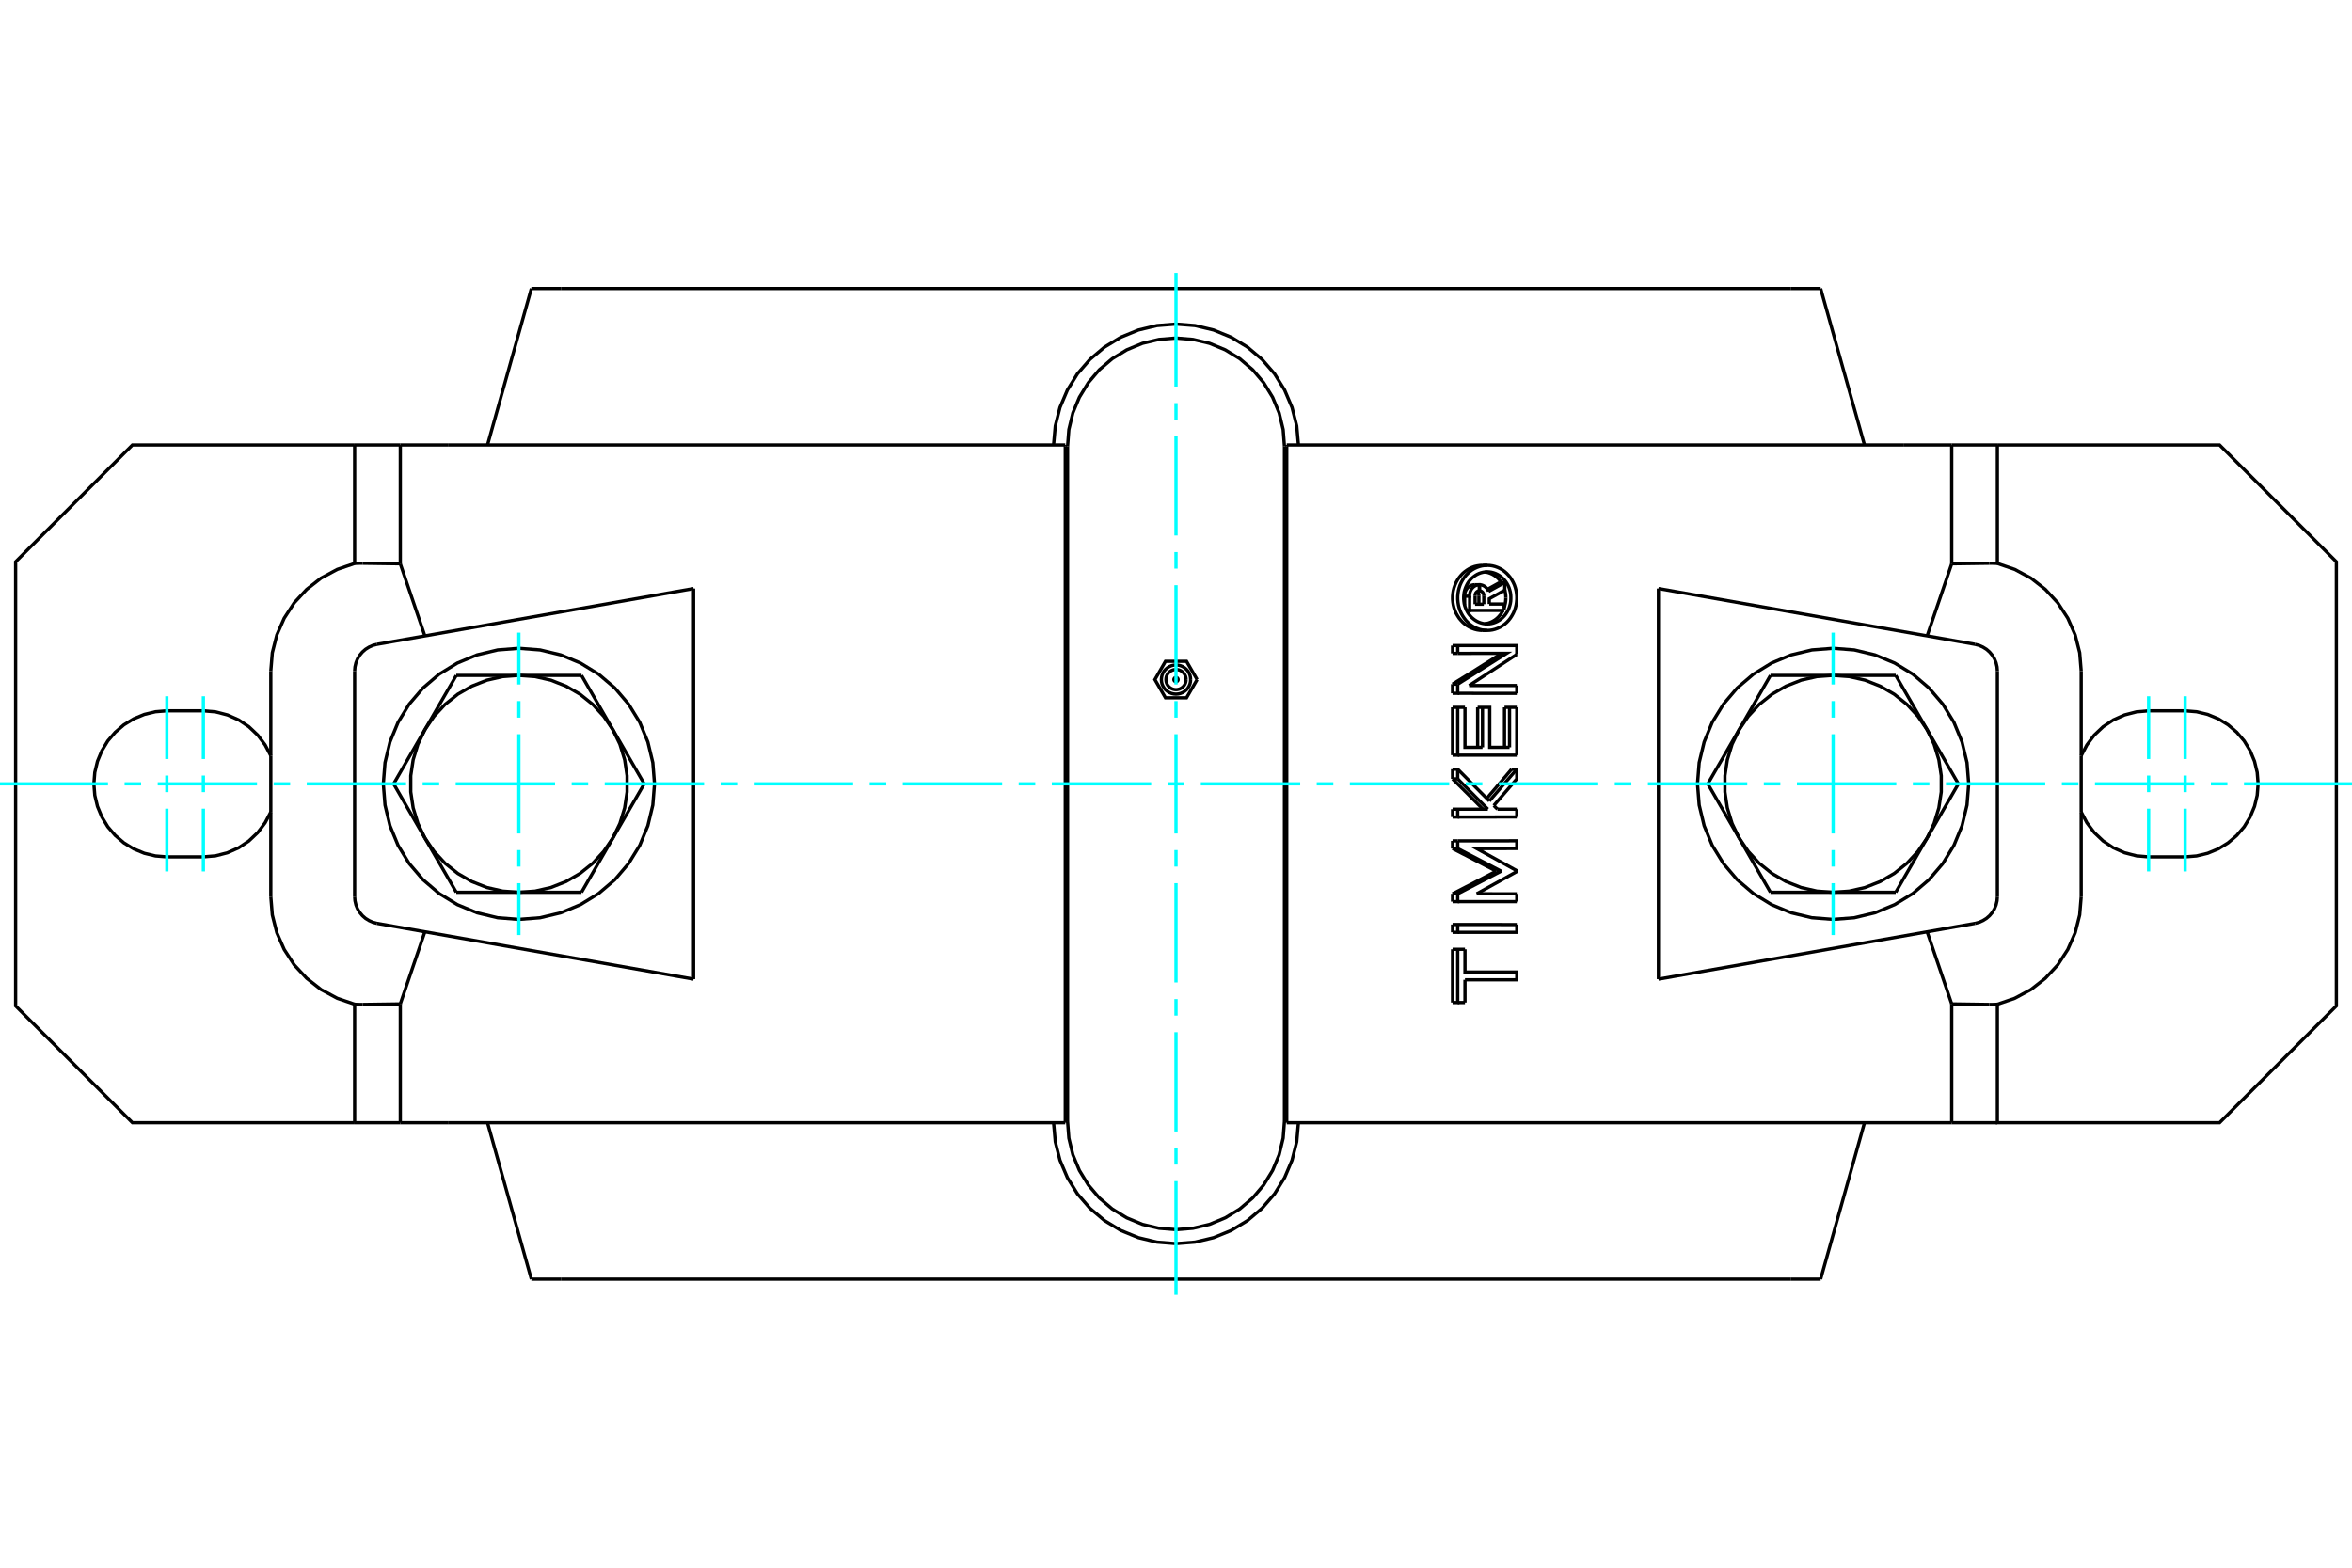 <?xml version="1.0" standalone="no"?>
<!DOCTYPE svg PUBLIC "-//W3C//DTD SVG 1.1//EN"
	"http://www.w3.org/Graphics/SVG/1.1/DTD/svg11.dtd">
<svg xmlns="http://www.w3.org/2000/svg" height="100%" width="100%" viewBox="0 0 36000 24000">
	<rect x="-1800" y="-1200" width="39600" height="26400" style="fill:#FFF"/>
	<g style="fill:none; fill-rule:evenodd" transform="matrix(1 0 0 1 0 0)">
		<g style="fill:none; stroke:#000; stroke-width:50; shape-rendering:geometricPrecision">
			<polyline points="19660,6835 19640,6576 19579,6322 19479,6082 19343,5860 19174,5661 18976,5492 18754,5356 18513,5256 18260,5196 18000,5175 17740,5196 17487,5256 17246,5356 17024,5492 16826,5661 16657,5860 16521,6082 16421,6322 16360,6576 16340,6835"/>
			<line x1="16340" y1="17165" x2="16340" y2="6835"/>
			<polyline points="16340,17165 16360,17424 16421,17678 16521,17918 16657,18140 16826,18339 17024,18508 17246,18644 17487,18744 17740,18804 18000,18825 18260,18804 18513,18744 18754,18644 18976,18508 19174,18339 19343,18140 19479,17918 19579,17678 19640,17424 19660,17165"/>
			<line x1="19660" y1="6835" x2="19660" y2="17165"/>
			<line x1="22578" y1="9250" x2="22711" y2="9250"/>
			<line x1="22578" y1="9120" x2="22578" y2="9250"/>
			<polyline points="22643,9045 22640,9045 22637,9046 22634,9046 22631,9047 22629,9047 22626,9048 22623,9049 22620,9050 22617,9052 22615,9053 22612,9055 22609,9056 22607,9058 22604,9060 22602,9062 22600,9064 22598,9066 22596,9069 22594,9071 22592,9074 22590,9076 22588,9079 22587,9082 22585,9085 22584,9088 22583,9091 22582,9094 22581,9097 22580,9100 22580,9103 22579,9107 22579,9110 22578,9113 22578,9117 22578,9120"/>
			<polyline points="22569,8952 22643,8952 22643,9045"/>
			<polyline points="22418,9128 22418,9120 22418,9113 22418,9106 22419,9098 22420,9090 22421,9083 22423,9075 22425,9068 22427,9060 22430,9053 22433,9046 22436,9039 22440,9032 22444,9026 22448,9019 22452,9013 22456,9007 22461,9002 22466,8997 22471,8992 22477,8987 22482,8982 22488,8978 22494,8974 22500,8970 22507,8967 22514,8964 22520,8961 22527,8959 22534,8957 22541,8955 22548,8954 22555,8953 22562,8952 22569,8952"/>
			<polyline points="22418,9128 22494,9128 22494,9120 22494,9113 22494,9105 22495,9097 22496,9090 22497,9082 22499,9075 22501,9067 22503,9060 22506,9053 22509,9046 22512,9039 22515,9032 22519,9026 22523,9019 22527,9013 22532,9008 22537,9002 22542,8997 22547,8991 22552,8987 22558,8982 22564,8978 22570,8974 22576,8970 22582,8967 22589,8964 22595,8961 22602,8959 22609,8957 22616,8955 22622,8954 22629,8953 22636,8952 22643,8952"/>
			<line x1="22418" y1="9268" x2="22418" y2="9128"/>
			<polyline points="22447,9345 22494,9345 22494,9128"/>
			<line x1="23023" y1="9345" x2="22494" y2="9345"/>
			<line x1="23023" y1="9247" x2="23023" y2="9345"/>
			<line x1="22795" y1="9247" x2="23023" y2="9247"/>
			<line x1="22636" y1="9250" x2="22636" y2="9118"/>
			<line x1="22711" y1="9250" x2="22711" y2="9118"/>
			<polyline points="22636,9118 22636,9116 22636,9114 22636,9112 22636,9110 22636,9108 22635,9106 22635,9104 22635,9102 22634,9100 22634,9098 22633,9096 22633,9094 22632,9092 22631,9090 22631,9088 22630,9087 22629,9085 22628,9083 22627,9081 22626,9079 22625,9078 22624,9076 22623,9074 22622,9073 22621,9071 22619,9070 22618,9068 22617,9067 22616,9065 22614,9064 22613,9063 22612,9061 22610,9060 22609,9059 22607,9058"/>
			<polyline points="22711,9118 22711,9115 22710,9112 22710,9108 22710,9105 22709,9102 22708,9099 22708,9096 22707,9093 22706,9090 22704,9087 22703,9084 22702,9081 22700,9078 22698,9076 22697,9073 22695,9071 22693,9068 22691,9066 22689,9064 22686,9061 22684,9060 22682,9058 22679,9056 22677,9054 22674,9053 22671,9051 22669,9050 22666,9049 22663,9048 22660,9047 22657,9046 22654,9046 22652,9046 22649,9045 22646,9045"/>
			<polyline points="22643,9045 22646,9045 22646,8952"/>
			<polyline points="22643,8952 22646,8952 22651,8952 22656,8952 22661,8953 22666,8954 22671,8955 22676,8956 22680,8957 22685,8958 22690,8960 22695,8962 22700,8964 22704,8966 22709,8968 22713,8970 22718,8973 22722,8976 22726,8979 22731,8982 22735,8985 22739,8988 22742,8992 22746,8996 22750,8999 22753,9003 22757,9007 22760,9012 22763,9016 22766,9020 22769,9025 22772,9029 22775,9034 22777,9039 22779,9044 22782,9049 22784,9054"/>
			<polyline points="22767,9022 22773,9019 22778,9016 22784,9013 22789,9010 22794,9007 22800,9004 22805,9001 22811,8998 22816,8995 22821,8992 22827,8989 22832,8986 22838,8983 22843,8980 22848,8977 22854,8974 22859,8971 22865,8968 22870,8965 22875,8962 22881,8959 22886,8956 22891,8953 22897,8950 22902,8947 22908,8944 22913,8941 22918,8938 22924,8935 22929,8932 22934,8929 22940,8926 22945,8923 22951,8920 22956,8917"/>
			<line x1="22784" y1="9054" x2="23032" y2="8917"/>
			<polyline points="22956,8917 23032,8917 23032,9035 22795,9166 22795,9247"/>
			<polyline points="22233,10829 22312,10829 22423,10829"/>
			<line x1="22233" y1="11561" x2="22233" y2="10829"/>
			<polyline points="22233,11561 22312,11561 22312,10829"/>
			<line x1="23216" y1="11561" x2="22312" y2="11561"/>
			<line x1="23216" y1="10829" x2="23216" y2="11561"/>
			<polyline points="23028,10829 23105,10829 23216,10829"/>
			<line x1="23028" y1="11441" x2="23028" y2="10829"/>
			<line x1="23105" y1="11441" x2="23105" y2="10829"/>
			<polyline points="22423,10829 22423,11441 22691,11441"/>
			<line x1="22617" y1="11441" x2="22617" y2="10829"/>
			<line x1="22691" y1="11441" x2="22691" y2="10829"/>
			<polyline points="22617,10829 22691,10829 22802,10829 22802,11441 23105,11441"/>
			<line x1="22233" y1="12991" x2="22233" y2="12873"/>
			<polyline points="22233,12991 22312,12991 22312,12873"/>
			<line x1="22233" y1="12873" x2="22312" y2="12873"/>
			<polyline points="22901,13337 22882,13327 22863,13317 22844,13307 22826,13297 22807,13287 22788,13277 22769,13268 22750,13258 22731,13248 22712,13238 22693,13228 22674,13218 22655,13208 22636,13198 22617,13188 22598,13179 22579,13169 22560,13159 22541,13149 22522,13139 22503,13129 22483,13119 22464,13109 22445,13099 22426,13089 22407,13080 22387,13070 22368,13060 22349,13050 22330,13040 22310,13030 22291,13020 22272,13010 22252,13000 22233,12991"/>
			<polyline points="22901,13337 22976,13337 22312,12991"/>
			<polyline points="22233,13683 22252,13673 22272,13663 22291,13654 22310,13644 22330,13634 22349,13624 22368,13614 22387,13604 22407,13594 22426,13584 22445,13574 22464,13565 22483,13555 22503,13545 22522,13535 22541,13525 22560,13515 22579,13505 22598,13495 22617,13485 22636,13475 22655,13466 22674,13456 22693,13446 22712,13436 22731,13426 22750,13416 22769,13406 22788,13396 22807,13386 22826,13376 22844,13367 22863,13357 22882,13347 22901,13337"/>
			<polyline points="22233,13683 22312,13683 22976,13337"/>
			<line x1="22233" y1="13803" x2="22233" y2="13683"/>
			<polyline points="22233,13803 22312,13803 22312,13683"/>
			<line x1="23216" y1="13803" x2="22312" y2="13803"/>
			<line x1="23216" y1="13684" x2="23216" y2="13803"/>
			<line x1="22603" y1="13683" x2="23216" y2="13684"/>
			<polyline points="22312,12873 23216,12872 23216,12990 22603,12991 23216,13330 23216,13343 22603,13683"/>
			<polyline points="22233,14533 22312,14533 22423,14533"/>
			<line x1="22233" y1="15348" x2="22233" y2="14533"/>
			<polyline points="22233,15348 22312,15348 22312,14533"/>
			<line x1="22423" y1="15348" x2="22312" y2="15348"/>
			<line x1="22423" y1="15000" x2="22423" y2="15348"/>
			<polyline points="22423,14533 22423,14881 23216,14881 23216,15000 22423,15000"/>
			<polyline points="22233,14153 22312,14153 23216,14154"/>
			<line x1="22233" y1="14273" x2="22233" y2="14153"/>
			<polyline points="22233,14273 22312,14273 22312,14153"/>
			<polyline points="23216,14154 23216,14273 22312,14273"/>
			<polyline points="22233,12388 22312,12388 22773,12388"/>
			<line x1="22233" y1="12508" x2="22233" y2="12388"/>
			<polyline points="22233,12508 22312,12508 22312,12388"/>
			<line x1="23216" y1="12507" x2="22312" y2="12508"/>
			<line x1="23216" y1="12388" x2="23216" y2="12507"/>
			<line x1="22920" y1="12388" x2="23216" y2="12388"/>
			<line x1="22864" y1="12332" x2="22920" y2="12388"/>
			<polyline points="22698,12388 22685,12375 22672,12362 22659,12348 22646,12335 22632,12322 22619,12309 22606,12295 22593,12282 22580,12269 22566,12255 22553,12242 22540,12229 22527,12216 22513,12202 22500,12189 22487,12176 22474,12163 22460,12149 22447,12136 22434,12123 22420,12110 22407,12096 22394,12083 22380,12070 22367,12057 22354,12043 22340,12030 22327,12017 22314,12004 22300,11990 22287,11977 22273,11964 22260,11951 22247,11938 22233,11924"/>
			<line x1="22773" y1="12388" x2="22312" y2="11924"/>
			<line x1="22233" y1="11924" x2="22312" y2="11924"/>
			<line x1="22233" y1="11924" x2="22233" y2="11776"/>
			<line x1="22312" y1="11924" x2="22312" y2="11776"/>
			<polyline points="22233,11776 22312,11776 22796,12263"/>
			<polyline points="22756,12223 22767,12210 22778,12198 22789,12185 22800,12172 22811,12159 22822,12146 22833,12134 22844,12121 22855,12108 22866,12095 22877,12082 22888,12070 22899,12057 22909,12044 22920,12031 22931,12019 22942,12006 22953,11993 22964,11980 22975,11967 22986,11955 22996,11942 23007,11929 23018,11916 23029,11903 23040,11891 23051,11878 23062,11865 23072,11852 23083,11840 23094,11827 23105,11814 23116,11801 23126,11788 23137,11776"/>
			<line x1="22796" y1="12263" x2="23216" y2="11776"/>
			<polyline points="23137,11776 23216,11776 23216,11924 22864,12332"/>
			<line x1="22233" y1="10614" x2="22233" y2="10474"/>
			<polyline points="22233,10614 22312,10614 22312,10474"/>
			<line x1="22233" y1="10474" x2="22312" y2="10474"/>
			<line x1="23216" y1="10615" x2="22312" y2="10614"/>
			<line x1="23216" y1="10495" x2="23216" y2="10615"/>
			<line x1="22487" y1="10495" x2="23216" y2="10495"/>
			<line x1="23216" y1="10018" x2="22487" y2="10495"/>
			<polyline points="22233,10474 22255,10460 22277,10447 22298,10433 22320,10420 22342,10406 22364,10393 22385,10379 22407,10366 22429,10352 22450,10339 22472,10326 22493,10312 22515,10299 22537,10285 22558,10272 22580,10258 22601,10245 22622,10231 22644,10218 22665,10204 22687,10191 22708,10177 22729,10164 22751,10151 22772,10137 22793,10124 22815,10110 22836,10097 22857,10083 22878,10070 22900,10056 22921,10043 22942,10029 22963,10016 22984,10002"/>
			<polyline points="22312,10474 23061,10002 22312,10003"/>
			<line x1="22233" y1="10003" x2="22312" y2="10003"/>
			<line x1="22233" y1="10003" x2="22233" y2="9883"/>
			<line x1="22312" y1="10003" x2="22312" y2="9883"/>
			<polyline points="22233,9883 22312,9883 23216,9883 23216,10018"/>
			<polyline points="22764,9651 22805,9649 22845,9643 22884,9633 22923,9619 22960,9602 22996,9580 23030,9556 23062,9528 23091,9497 23118,9463 23141,9427 23162,9389 23180,9349 23194,9307 23205,9264 23212,9220 23216,9175 23216,9131 23212,9086 23205,9042 23194,8999 23180,8957 23162,8917 23141,8879 23118,8842 23091,8809 23062,8778 23030,8750 22996,8725 22960,8704 22923,8687 22884,8673 22845,8663 22805,8657 22764,8655 22724,8657 22683,8663 22644,8673 22605,8687 22568,8704 22532,8725 22498,8750 22467,8778 22437,8809 22411,8842 22387,8879 22366,8917 22348,8957 22334,8999 22323,9042 22316,9086 22312,9131 22312,9175 22316,9220 22323,9264 22334,9307 22348,9349 22366,9389 22387,9427 22411,9463 22437,9497 22467,9528 22498,9556 22532,9580 22568,9602 22605,9619 22644,9633 22683,9643 22724,9649 22764,9651"/>
			<polyline points="22690,9651 22650,9649 22610,9643 22570,9633 22531,9619 22492,9601 22456,9580 22421,9555 22389,9527 22361,9497 22334,9465 22310,9428 22288,9390 22270,9349 22255,9306 22244,9262 22237,9218 22233,9174 22233,9131 22237,9087 22244,9043 22255,9000 22270,8957 22288,8916 22310,8877 22334,8841 22361,8808 22389,8778 22421,8751 22456,8726 22492,8704 22531,8686 22570,8672 22610,8663 22650,8657 22690,8655"/>
			<polyline points="22764,9551 22797,9550 22829,9545 22860,9537 22891,9526 22921,9512 22950,9495 22977,9475 23002,9453 23026,9428 23047,9401 23066,9372 23083,9342 23097,9310 23108,9276 23117,9242 23123,9206 23125,9171 23125,9135 23123,9099 23117,9064 23108,9030 23097,8996 23083,8964 23066,8933 23047,8904 23026,8878 23002,8853 22977,8831 22950,8811 22921,8794 22891,8780 22860,8769 22829,8761 22797,8756 22764,8754 22732,8756 22700,8761 22668,8769 22637,8780 22607,8794 22579,8811 22552,8831 22526,8853 22503,8878 22481,8904 22462,8933 22446,8964 22432,8996 22420,9030 22411,9064 22406,9099 22403,9135 22403,9171 22406,9206 22411,9242 22420,9276 22432,9310 22446,9342 22462,9372 22481,9401 22503,9428 22526,9453 22552,9475 22579,9495 22607,9512 22637,9526 22668,9537 22700,9545 22732,9550 22764,9551"/>
			<polyline points="23023,9302 23024,9298 23026,9293 23027,9289 23028,9285 23030,9281 23031,9277 23032,9272 23033,9268 23034,9264 23035,9260 23036,9255 23037,9251 23038,9247 23039,9243 23040,9238 23041,9234 23042,9230 23042,9225 23043,9221 23044,9217 23044,9213 23045,9208 23045,9204 23046,9200 23046,9195 23047,9191 23047,9187 23047,9182 23048,9178 23048,9174 23048,9170 23048,9166 23048,9161 23048,9157 23048,9153"/>
			<polyline points="22727,9549 22737,9548 22747,9546 22756,9545 22766,9542 22776,9540 22786,9537 22795,9534 22805,9530 22814,9527 22824,9523 22833,9518 22842,9514 22851,9509 22860,9504 22869,9498 22878,9493 22886,9487 22894,9481 22903,9474 22910,9468 22918,9461 22925,9454 22933,9447 22940,9439 22946,9432 22953,9424 22959,9416 22966,9408 22972,9400 22978,9391 22984,9382 22989,9373 22994,9364 23000,9354 23005,9345"/>
			<polyline points="22979,8917 22974,8909 22969,8902 22963,8894 22958,8887 22952,8881 22947,8874 22941,8868 22935,8861 22929,8855 22922,8849 22916,8843 22909,8837 22902,8831 22895,8826 22888,8821 22881,8815 22874,8810 22866,8806 22859,8801 22851,8797 22843,8792 22835,8788 22827,8785 22819,8781 22811,8778 22803,8774 22794,8772 22786,8769 22778,8766 22769,8764 22761,8762 22752,8760 22744,8759 22735,8758 22727,8757"/>
			<polyline points="23048,9153 23048,9150 23048,9146 23048,9143 23048,9139 23048,9136 23048,9133 23048,9129 23048,9126 23047,9122 23047,9119 23047,9116 23047,9112 23046,9109 23046,9105 23045,9102 23045,9098 23045,9095 23044,9092 23044,9088 23043,9085 23043,9081 23042,9078 23041,9074 23041,9071 23040,9068 23039,9064 23039,9061 23038,9057 23037,9054 23036,9050 23036,9047 23035,9044 23034,9040 23033,9037 23032,9033"/>
			<line x1="27099" y1="13660" x2="26620" y2="12830"/>
			<line x1="28058" y1="13660" x2="27099" y2="13660"/>
			<polyline points="26620,12830 26760,13035 26928,13217 27122,13372 27337,13496 27568,13587 27810,13642 28058,13660"/>
			<line x1="29496" y1="12830" x2="29016" y2="13660"/>
			<polyline points="28058,13660 28305,13642 28547,13587 28778,13496 28993,13372 29187,13217 29356,13035 29496,12830"/>
			<line x1="29016" y1="13660" x2="28058" y2="13660"/>
			<line x1="26140" y1="12000" x2="26620" y2="11170"/>
			<line x1="26620" y1="12830" x2="26140" y2="12000"/>
			<polyline points="26620,11170 26512,11393 26439,11631 26402,11876 26402,12124 26439,12369 26512,12607 26620,12830"/>
			<line x1="27099" y1="10340" x2="28058" y2="10340"/>
			<line x1="26620" y1="11170" x2="27099" y2="10340"/>
			<polyline points="28058,10340 27810,10358 27568,10413 27337,10504 27122,10628 26928,10783 26760,10965 26620,11170"/>
			<line x1="29496" y1="11170" x2="29975" y2="12000"/>
			<polyline points="29496,12830 29603,12607 29676,12369 29713,12124 29713,11876 29676,11631 29603,11393 29496,11170"/>
			<line x1="29975" y1="12000" x2="29496" y2="12830"/>
			<line x1="28058" y1="10340" x2="29016" y2="10340"/>
			<polyline points="29496,11170 29356,10965 29187,10783 28993,10628 28778,10504 28547,10413 28305,10358 28058,10340"/>
			<line x1="29016" y1="10340" x2="29496" y2="11170"/>
			<line x1="8901" y1="10340" x2="9380" y2="11170"/>
			<line x1="7942" y1="10340" x2="8901" y2="10340"/>
			<polyline points="9380,11170 9240,10965 9072,10783 8878,10628 8663,10504 8432,10413 8190,10358 7942,10340"/>
			<line x1="6504" y1="11170" x2="6984" y2="10340"/>
			<polyline points="7942,10340 7695,10358 7453,10413 7222,10504 7007,10628 6813,10783 6644,10965 6504,11170"/>
			<line x1="6984" y1="10340" x2="7942" y2="10340"/>
			<line x1="9860" y1="12000" x2="9380" y2="12830"/>
			<line x1="9380" y1="11170" x2="9860" y2="12000"/>
			<polyline points="9380,12830 9488,12607 9561,12369 9598,12124 9598,11876 9561,11631 9488,11393 9380,11170"/>
			<line x1="8901" y1="13660" x2="7942" y2="13660"/>
			<line x1="9380" y1="12830" x2="8901" y2="13660"/>
			<polyline points="7942,13660 8190,13642 8432,13587 8663,13496 8878,13372 9072,13217 9240,13035 9380,12830"/>
			<line x1="6504" y1="12830" x2="6025" y2="12000"/>
			<polyline points="6504,11170 6397,11393 6324,11631 6287,11876 6287,12124 6324,12369 6397,12607 6504,12830"/>
			<line x1="6025" y1="12000" x2="6504" y2="11170"/>
			<line x1="7942" y1="13660" x2="6984" y2="13660"/>
			<polyline points="6504,12830 6644,13035 6813,13217 7007,13372 7222,13496 7453,13587 7695,13642 7942,13660"/>
			<line x1="6984" y1="13660" x2="6504" y2="12830"/>
			<polyline points="30133,12000 30107,11675 30031,11359 29907,11058 29737,10780 29525,10532 29278,10321 29000,10151 28699,10026 28382,9950 28058,9925 27733,9950 27416,10026 27115,10151 26838,10321 26590,10532 26379,10780 26208,11058 26084,11359 26008,11675 25982,12000 26008,12325 26084,12641 26208,12942 26379,13220 26590,13468 26838,13679 27115,13849 27416,13974 27733,14050 28058,14075 28382,14050 28699,13974 29000,13849 29278,13679 29525,13468 29737,13220 29907,12942 30031,12641 30107,12325 30133,12000"/>
			<polyline points="10018,12000 9992,11675 9916,11359 9792,11058 9621,10780 9410,10532 9162,10321 8885,10151 8584,10026 8267,9950 7942,9925 7618,9950 7301,10026 7000,10151 6722,10321 6475,10532 6263,10780 6093,11058 5969,11359 5893,11675 5867,12000 5893,12325 5969,12641 6093,12942 6263,13220 6475,13468 6722,13679 7000,13849 7301,13974 7618,14050 7942,14075 8267,14050 8584,13974 8885,13849 9162,13679 9410,13468 9621,13220 9792,12942 9916,12641 9992,12325 10018,12000"/>
			<polyline points="5552,8623 5549,8623 5545,8623 5541,8623 5538,8623 5534,8623 5531,8623 5527,8623 5524,8623 5520,8623 5517,8623 5513,8623 5510,8623 5506,8623 5502,8623 5499,8623 5495,8623 5492,8623 5488,8624 5485,8624 5481,8624 5478,8624 5474,8624 5470,8624 5467,8624 5463,8624 5460,8624 5456,8625 5453,8625 5449,8625 5446,8625 5442,8625 5439,8625 5435,8626 5431,8626 5428,8626"/>
			<line x1="6127" y1="8631" x2="5552" y2="8623"/>
			<line x1="6127" y1="6812" x2="6127" y2="8631"/>
			<line x1="6127" y1="6812" x2="5428" y2="6812"/>
			<line x1="5428" y1="8626" x2="5428" y2="6812"/>
			<polyline points="30572,8626 30569,8626 30565,8626 30561,8625 30558,8625 30554,8625 30551,8625 30547,8625 30544,8625 30540,8624 30537,8624 30533,8624 30530,8624 30526,8624 30522,8624 30519,8624 30515,8624 30512,8624 30508,8623 30505,8623 30501,8623 30498,8623 30494,8623 30490,8623 30487,8623 30483,8623 30480,8623 30476,8623 30473,8623 30469,8623 30466,8623 30462,8623 30459,8623 30455,8623 30451,8623 30448,8623"/>
			<line x1="30572" y1="6812" x2="30572" y2="8626"/>
			<line x1="30572" y1="6812" x2="29873" y2="6812"/>
			<line x1="29873" y1="8631" x2="29873" y2="6812"/>
			<line x1="30448" y1="8623" x2="29873" y2="8631"/>
			<polyline points="31855,10273 31832,9993 31763,9721 31650,9464 31497,9229 31306,9023 31085,8850 30838,8717 30572,8626"/>
			<line x1="31855" y1="11570" x2="31855" y2="10273"/>
			<polyline points="32887,10882 32700,10898 32518,10945 32347,11021 32191,11125 32055,11254 31942,11404 31855,11570"/>
			<line x1="32887" y1="10882" x2="33446" y2="10882"/>
			<polyline points="33446,13118 33620,13104 33791,13063 33953,12996 34103,12904 34236,12790 34350,12657 34441,12507 34508,12345 34549,12175 34563,12000 34549,11825 34508,11655 34441,11493 34350,11343 34236,11210 34103,11096 33953,11004 33791,10937 33620,10896 33446,10882"/>
			<line x1="33446" y1="13118" x2="32887" y2="13118"/>
			<polyline points="31855,12430 31942,12596 32055,12746 32191,12875 32347,12979 32518,13055 32700,13102 32887,13118"/>
			<line x1="31855" y1="13727" x2="31855" y2="12430"/>
			<polyline points="30572,15374 30838,15283 31085,15150 31306,14977 31497,14771 31650,14536 31763,14279 31832,14007 31855,13727"/>
			<polyline points="30572,15374 30572,17188 33973,17188 35761,15400 35761,8600 33973,6812 30572,6812"/>
			<line x1="29873" y1="8631" x2="29497" y2="9735"/>
			<polyline points="30448,15377 30451,15377 30455,15377 30459,15377 30462,15377 30466,15377 30469,15377 30473,15377 30476,15377 30480,15377 30483,15377 30487,15377 30490,15377 30494,15377 30498,15377 30501,15377 30505,15377 30508,15377 30512,15376 30515,15376 30519,15376 30522,15376 30526,15376 30530,15376 30533,15376 30537,15376 30540,15376 30544,15375 30547,15375 30551,15375 30554,15375 30558,15375 30561,15375 30565,15374 30569,15374 30572,15374"/>
			<line x1="29873" y1="15369" x2="30448" y2="15377"/>
			<line x1="29873" y1="17188" x2="29873" y2="15369"/>
			<line x1="29873" y1="17188" x2="30572" y2="17188"/>
			<polyline points="5428,15374 5431,15374 5435,15374 5439,15375 5442,15375 5446,15375 5449,15375 5453,15375 5456,15375 5460,15376 5463,15376 5467,15376 5470,15376 5474,15376 5478,15376 5481,15376 5485,15376 5488,15376 5492,15377 5495,15377 5499,15377 5502,15377 5506,15377 5510,15377 5513,15377 5517,15377 5520,15377 5524,15377 5527,15377 5531,15377 5534,15377 5538,15377 5541,15377 5545,15377 5549,15377 5552,15377"/>
			<line x1="5428" y1="17188" x2="5428" y2="15374"/>
			<line x1="5428" y1="17188" x2="6127" y2="17188"/>
			<line x1="6127" y1="15369" x2="6127" y2="17188"/>
			<line x1="5552" y1="15377" x2="6127" y2="15369"/>
			<polyline points="5428,6812 2027,6812 239,8600 239,15400 2027,17188 5428,17188"/>
			<polyline points="4145,13727 4168,14007 4237,14279 4350,14536 4503,14771 4694,14977 4915,15150 5162,15283 5428,15374"/>
			<line x1="4145" y1="12430" x2="4145" y2="13727"/>
			<polyline points="3113,13118 3300,13102 3482,13055 3653,12979 3809,12875 3945,12746 4058,12596 4145,12430"/>
			<line x1="3113" y1="13118" x2="2554" y2="13118"/>
			<polyline points="2554,10882 2380,10896 2209,10937 2047,11004 1897,11096 1764,11210 1650,11343 1559,11493 1492,11655 1451,11825 1437,12000 1451,12175 1492,12345 1559,12507 1650,12657 1764,12790 1897,12904 2047,12996 2209,13063 2380,13104 2554,13118"/>
			<line x1="2554" y1="10882" x2="3113" y2="10882"/>
			<polyline points="4145,11570 4058,11404 3945,11254 3809,11125 3653,11021 3482,10945 3300,10898 3113,10882"/>
			<line x1="4145" y1="10273" x2="4145" y2="11570"/>
			<polyline points="5428,8626 5162,8717 4915,8850 4694,9023 4503,9229 4350,9464 4237,9721 4168,9993 4145,10273"/>
			<line x1="6127" y1="15369" x2="6503" y2="14265"/>
			<line x1="6867" y1="17188" x2="6127" y2="17188"/>
			<polyline points="29873,17188 29133,17188 19695,17188"/>
			<line x1="16305" y1="17188" x2="6867" y2="17188"/>
			<polyline points="19695,6835 19695,17165 19695,17165 19695,17166 19695,17167 19695,17167 19695,17168 19695,17169 19695,17169 19695,17170 19695,17171 19695,17171 19695,17172 19695,17173 19695,17173 19695,17174 19695,17175 19695,17175 19695,17176 19695,17177 19695,17178 19695,17178 19695,17179 19695,17180 19695,17180 19695,17181 19695,17182 19695,17182 19695,17183 19695,17184 19695,17184 19695,17185 19695,17186 19695,17186 19695,17187 19695,17188 19695,17188"/>
			<polyline points="16305,17188 16305,17188 16305,17187 16305,17186 16305,17186 16305,17185 16305,17184 16305,17184 16305,17183 16305,17182 16305,17182 16305,17181 16305,17180 16305,17180 16305,17179 16305,17178 16305,17178 16305,17177 16305,17176 16305,17175 16305,17175 16305,17174 16305,17173 16305,17173 16305,17172 16305,17171 16305,17171 16305,17170 16305,17169 16305,17169 16305,17168 16305,17167 16305,17167 16305,17166 16305,17165 16305,17165"/>
			<polyline points="16126,17188 16152,17479 16224,17762 16338,18030 16492,18278 16683,18498 16906,18686 17156,18838 17425,18948 17709,19016 18000,19039 18291,19016 18575,18948 18844,18838 19094,18686 19317,18498 19508,18278 19662,18030 19776,17762 19848,17479 19874,17188"/>
			<polyline points="19874,6812 19848,6521 19776,6238 19662,5970 19508,5722 19317,5502 19094,5314 18844,5162 18575,5052 18291,4984 18000,4961 17709,4984 17425,5052 17156,5162 16906,5314 16683,5502 16492,5722 16338,5970 16224,6238 16152,6521 16126,6812"/>
			<polyline points="19695,6812 19695,6812 19695,6813 19695,6814 19695,6814 19695,6815 19695,6816 19695,6816 19695,6817 19695,6818 19695,6818 19695,6819 19695,6820 19695,6820 19695,6821 19695,6822 19695,6822 19695,6823 19695,6824 19695,6825 19695,6825 19695,6826 19695,6827 19695,6827 19695,6828 19695,6829 19695,6829 19695,6830 19695,6831 19695,6831 19695,6832 19695,6833 19695,6833 19695,6834 19695,6835 19695,6835"/>
			<polyline points="16305,6835 16305,6835 16305,6834 16305,6833 16305,6833 16305,6832 16305,6831 16305,6831 16305,6830 16305,6829 16305,6829 16305,6828 16305,6827 16305,6827 16305,6826 16305,6825 16305,6825 16305,6824 16305,6823 16305,6822 16305,6822 16305,6821 16305,6820 16305,6820 16305,6819 16305,6818 16305,6818 16305,6817 16305,6816 16305,6816 16305,6815 16305,6814 16305,6814 16305,6813 16305,6812 16305,6812"/>
			<line x1="16305" y1="17165" x2="16305" y2="6835"/>
			<line x1="6867" y1="6812" x2="16305" y2="6812"/>
			<line x1="10616" y1="14990" x2="10616" y2="9010"/>
			<line x1="8593" y1="4417" x2="8133" y2="4417"/>
			<line x1="27407" y1="4417" x2="8593" y2="4417"/>
			<line x1="27867" y1="4417" x2="27407" y2="4417"/>
			<line x1="7462" y1="6812" x2="8133" y2="4417"/>
			<line x1="27407" y1="19583" x2="27867" y2="19583"/>
			<line x1="8593" y1="19583" x2="27407" y2="19583"/>
			<line x1="8133" y1="19583" x2="8593" y2="19583"/>
			<line x1="28538" y1="17188" x2="27867" y2="19583"/>
			<line x1="28538" y1="6812" x2="27867" y2="4417"/>
			<line x1="7462" y1="17188" x2="8133" y2="19583"/>
			<line x1="29133" y1="6812" x2="29873" y2="6812"/>
			<line x1="6503" y1="9735" x2="6127" y2="8631"/>
			<line x1="6127" y1="6812" x2="6867" y2="6812"/>
			<line x1="25384" y1="9010" x2="25384" y2="14990"/>
			<line x1="30229" y1="14136" x2="25384" y2="14990"/>
			<polyline points="30229,14136 30291,14120 30350,14094 30405,14060 30453,14018 30495,13968 30528,13913 30552,13854 30567,13791 30572,13727"/>
			<line x1="30572" y1="10273" x2="30572" y2="13727"/>
			<polyline points="30572,10273 30567,10209 30552,10146 30528,10087 30495,10032 30453,9982 30405,9940 30350,9906 30291,9880 30229,9864"/>
			<line x1="25384" y1="9010" x2="30229" y2="9864"/>
			<line x1="5771" y1="9864" x2="10616" y2="9010"/>
			<polyline points="5771,9864 5709,9880 5650,9906 5595,9940 5547,9982 5505,10032 5472,10087 5448,10146 5433,10209 5428,10273"/>
			<line x1="5428" y1="13727" x2="5428" y2="10273"/>
			<polyline points="5428,13727 5433,13791 5448,13854 5472,13913 5505,13968 5547,14018 5595,14060 5650,14094 5709,14120 5771,14136"/>
			<line x1="10616" y1="14990" x2="5771" y2="14136"/>
			<line x1="19695" y1="6812" x2="29133" y2="6812"/>
			<line x1="29497" y1="14265" x2="29873" y2="15369"/>
			<line x1="31855" y1="12430" x2="31855" y2="11570"/>
			<line x1="4145" y1="11570" x2="4145" y2="12430"/>
			<polyline points="18032,10404 18032,10399 18030,10394 18028,10389 18026,10385 18023,10381 18019,10378 18014,10375 18010,10373 18005,10372 18000,10372 17995,10372 17990,10373 17986,10375 17981,10378 17977,10381 17974,10385 17972,10389 17970,10394 17968,10399 17968,10404 17968,10409 17970,10413 17972,10418 17974,10422 17977,10426 17981,10429 17986,10432 17990,10434 17995,10435 18000,10435 18005,10435 18010,10434 18014,10432 18019,10429 18023,10426 18026,10422 18028,10418 18030,10413 18032,10409 18032,10404"/>
			<polyline points="18323,10404 18161,10124 17839,10124 17677,10404 17839,10683 18161,10683 18323,10404"/>
			<polyline points="18224,10404 18221,10369 18213,10334 18199,10302 18181,10272 18158,10246 18131,10223 18101,10204 18069,10191 18035,10183 18000,10180 17965,10183 17931,10191 17899,10204 17869,10223 17842,10246 17819,10272 17801,10302 17787,10334 17779,10369 17776,10404 17779,10439 17787,10473 17801,10505 17819,10535 17842,10562 17869,10584 17899,10603 17931,10616 17965,10624 18000,10627 18035,10624 18069,10616 18101,10603 18131,10584 18158,10562 18181,10535 18199,10505 18213,10473 18221,10439 18224,10404"/>
			<polyline points="18154,10404 18152,10379 18147,10356 18137,10334 18125,10313 18109,10295 18091,10279 18070,10266 18048,10257 18024,10251 18000,10249 17976,10251 17952,10257 17930,10266 17909,10279 17891,10295 17875,10313 17863,10334 17853,10356 17848,10379 17846,10404 17848,10428 17853,10451 17863,10474 17875,10494 17891,10513 17909,10528 17930,10541 17952,10550 17976,10556 18000,10558 18024,10556 18048,10550 18070,10541 18091,10528 18109,10513 18125,10494 18137,10474 18147,10451 18152,10428 18154,10404"/>
			<line x1="22764" y1="8655" x2="22690" y2="8655"/>
			<line x1="22690" y1="9651" x2="22764" y2="9651"/>
		</g>
		<g style="fill:none; stroke:#0FF; stroke-width:50; shape-rendering:geometricPrecision">
			<line x1="18000" y1="4177" x2="18000" y2="5918"/>
			<line x1="18000" y1="6171" x2="18000" y2="6424"/>
			<line x1="18000" y1="6678" x2="18000" y2="8198"/>
			<line x1="18000" y1="8452" x2="18000" y2="8705"/>
			<line x1="18000" y1="8959" x2="18000" y2="10479"/>
			<line x1="18000" y1="10733" x2="18000" y2="10986"/>
			<line x1="18000" y1="11240" x2="18000" y2="12760"/>
			<line x1="18000" y1="13014" x2="18000" y2="13267"/>
			<line x1="18000" y1="13521" x2="18000" y2="15041"/>
			<line x1="18000" y1="15295" x2="18000" y2="15548"/>
			<line x1="18000" y1="15802" x2="18000" y2="17322"/>
			<line x1="18000" y1="17576" x2="18000" y2="17829"/>
			<line x1="18000" y1="18082" x2="18000" y2="19823"/>
			<line x1="36000" y1="12000" x2="34347" y2="12000"/>
			<line x1="34093" y1="12000" x2="33840" y2="12000"/>
			<line x1="33586" y1="12000" x2="32066" y2="12000"/>
			<line x1="31812" y1="12000" x2="31559" y2="12000"/>
			<line x1="31305" y1="12000" x2="29785" y2="12000"/>
			<line x1="29531" y1="12000" x2="29278" y2="12000"/>
			<line x1="29025" y1="12000" x2="27504" y2="12000"/>
			<line x1="27250" y1="12000" x2="26997" y2="12000"/>
			<line x1="26744" y1="12000" x2="25223" y2="12000"/>
			<line x1="24970" y1="12000" x2="24716" y2="12000"/>
			<line x1="24463" y1="12000" x2="22942" y2="12000"/>
			<line x1="22689" y1="12000" x2="22435" y2="12000"/>
			<line x1="22182" y1="12000" x2="20661" y2="12000"/>
			<line x1="20408" y1="12000" x2="20154" y2="12000"/>
			<line x1="19901" y1="12000" x2="18380" y2="12000"/>
			<line x1="18127" y1="12000" x2="17873" y2="12000"/>
			<line x1="17620" y1="12000" x2="16099" y2="12000"/>
			<line x1="15846" y1="12000" x2="15592" y2="12000"/>
			<line x1="15339" y1="12000" x2="13818" y2="12000"/>
			<line x1="13565" y1="12000" x2="13311" y2="12000"/>
			<line x1="13058" y1="12000" x2="11537" y2="12000"/>
			<line x1="11284" y1="12000" x2="11030" y2="12000"/>
			<line x1="10777" y1="12000" x2="9256" y2="12000"/>
			<line x1="9003" y1="12000" x2="8750" y2="12000"/>
			<line x1="8496" y1="12000" x2="6975" y2="12000"/>
			<line x1="6722" y1="12000" x2="6469" y2="12000"/>
			<line x1="6215" y1="12000" x2="4695" y2="12000"/>
			<line x1="4441" y1="12000" x2="4188" y2="12000"/>
			<line x1="3934" y1="12000" x2="2414" y2="12000"/>
			<line x1="2160" y1="12000" x2="1907" y2="12000"/>
			<line x1="1653" y1="12000" x2="0" y2="12000"/>
		</g>
		<g style="fill:none; stroke:#0FF; stroke-width:50; shape-rendering:geometricPrecision">
			<line x1="2554" y1="13341" x2="2554" y2="12380"/>
			<line x1="2554" y1="12127" x2="2554" y2="11873"/>
			<line x1="2554" y1="11620" x2="2554" y2="10659"/>
			<line x1="3113" y1="13341" x2="3113" y2="12380"/>
			<line x1="3113" y1="12127" x2="3113" y2="11873"/>
			<line x1="3113" y1="11620" x2="3113" y2="10659"/>
		</g>
		<g style="fill:none; stroke:#0FF; stroke-width:50; shape-rendering:geometricPrecision">
			<line x1="32887" y1="13341" x2="32887" y2="12380"/>
			<line x1="32887" y1="12127" x2="32887" y2="11873"/>
			<line x1="32887" y1="11620" x2="32887" y2="10659"/>
			<line x1="33446" y1="13341" x2="33446" y2="12380"/>
			<line x1="33446" y1="12127" x2="33446" y2="11873"/>
			<line x1="33446" y1="11620" x2="33446" y2="10659"/>
		</g>
		<g style="fill:none; stroke:#0FF; stroke-width:50; shape-rendering:geometricPrecision">
			<line x1="7942" y1="14315" x2="7942" y2="13521"/>
			<line x1="7942" y1="13267" x2="7942" y2="13014"/>
			<line x1="7942" y1="12760" x2="7942" y2="11240"/>
			<line x1="7942" y1="10986" x2="7942" y2="10733"/>
			<line x1="7942" y1="10479" x2="7942" y2="9685"/>
			<line x1="28058" y1="9685" x2="28058" y2="10479"/>
			<line x1="28058" y1="10733" x2="28058" y2="10986"/>
			<line x1="28058" y1="11240" x2="28058" y2="12760"/>
			<line x1="28058" y1="13014" x2="28058" y2="13267"/>
			<line x1="28058" y1="13521" x2="28058" y2="14315"/>
		</g>
	</g>
</svg>
